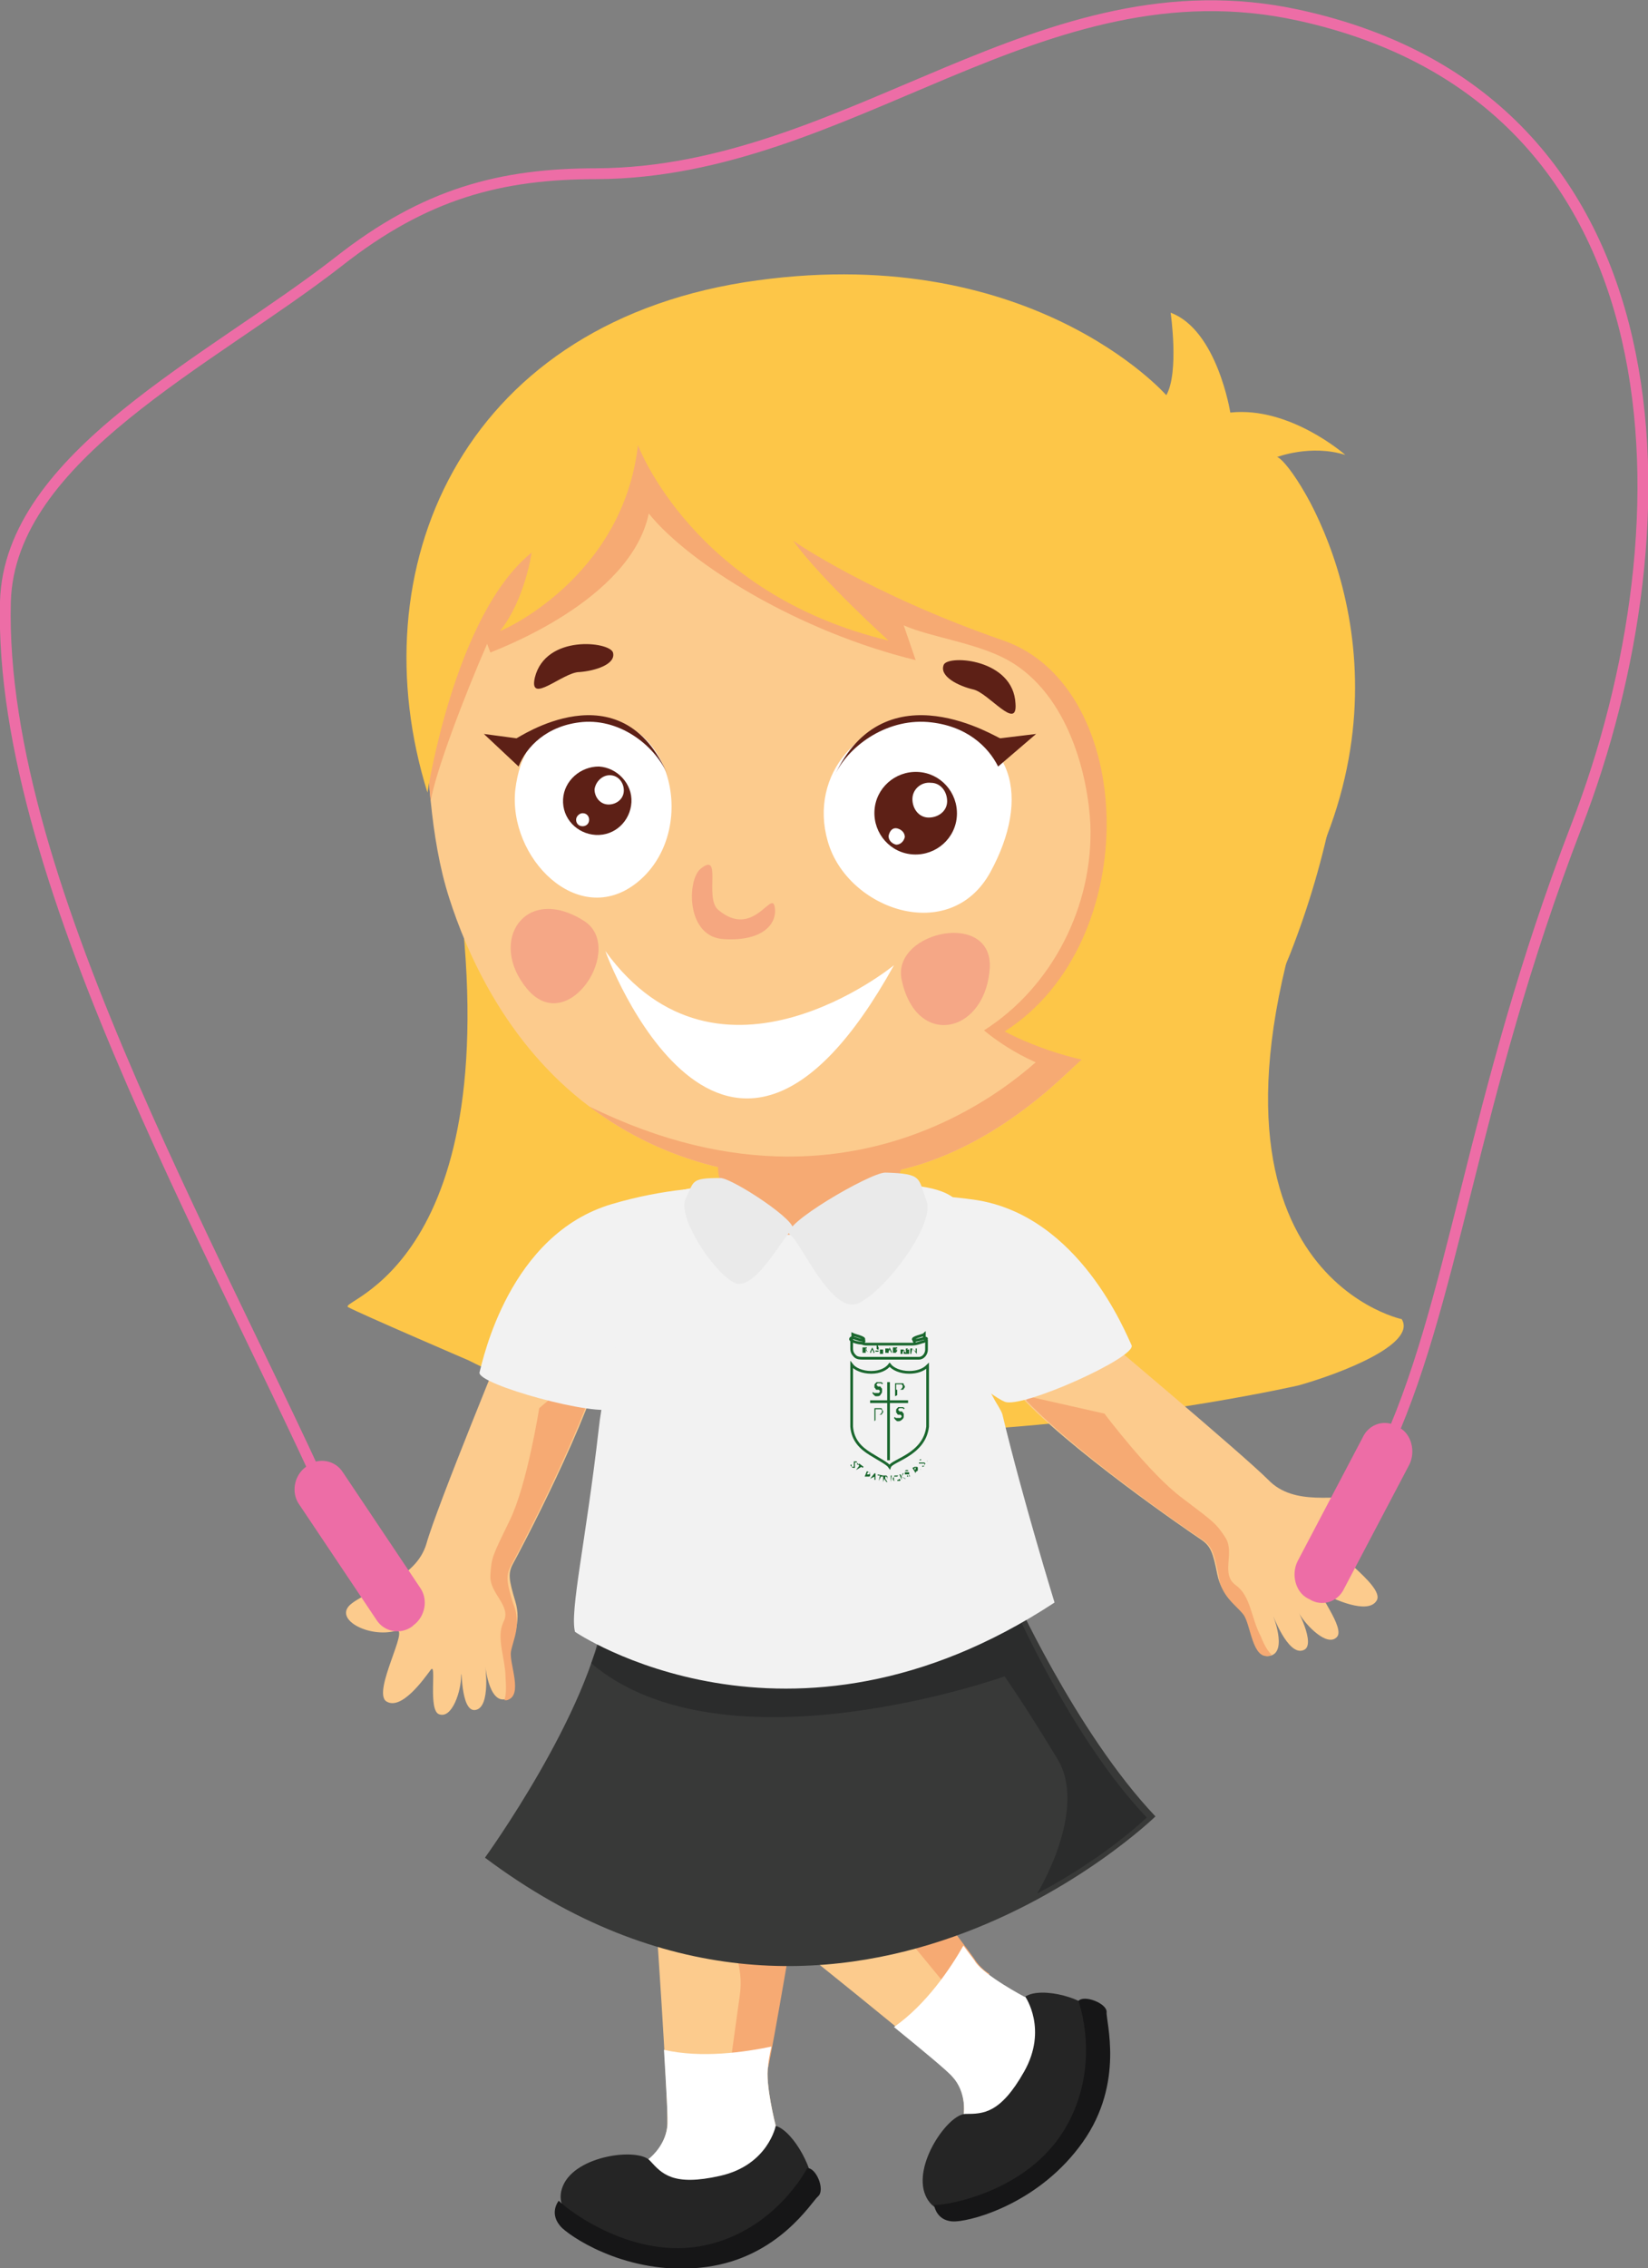 <?xml version="1.0" encoding="utf-8"?>
<!-- Generator: Adobe Illustrator 19.0.0, SVG Export Plug-In . SVG Version: 6.00 Build 0)  -->
<svg version="1.1" id="Layer_1" xmlns="http://www.w3.org/2000/svg" xmlns:xlink="http://www.w3.org/1999/xlink" x="0px" y="0px"
	 viewBox="0 0 151.9 208.9" style="enable-background:new 0 0 151.9 208.9;" xml:space="preserve">
<rect x="0" y="0" width="151.9" height="208.9" fill="#808080" stroke="none"/>
<style type="text/css">
	.st0{fill:#FCCB8D;}
	.st1{fill:#F6AA73;}
	.st2{fill:#FFFFFF;}
	.st3{fill:#252525;}
	.st4{fill:#161617;}
	.st5{fill:#FDC648;}
	.st6{fill:#5D2016;}
	.st7{fill:#F5A786;}
	.st8{fill:#383938;}
	.st9{fill:#F2F2F2;}
	.st10{fill:#F5A780;}
	.st11{fill:#2B2C2C;}
	.st12{fill:#EAEAEA;}
	.st13{fill:none;stroke:#1A672E;stroke-width:0.25;stroke-miterlimit:10;}
	.st14{fill:#1A672E;}
	.st15{fill:none;stroke:#ED6DA6;stroke-miterlimit:10;}
	.st16{fill:#ED6DA6;}
</style>
<path id="XMLID_122_" class="st0" d="M71.2,177.5c0,0,15.5,12.3,16.6,13.7c1.2,1.3,1.3,3.4,0.7,4.8c-0.6,1.3,4.8,1.5,4.8,1.5
	l3.8-11.2l-0.5-1.8l-2.1-0.5c0,0-3.6-1.9-4.5-3.2c-0.9-1.3-9-11.8-9-11.8L71.2,177.5z"/>
<path id="XMLID_121_" class="st1" d="M74.1,175l6.9-6.1c0,0,8.1,10.4,9,11.8c0.3,0.4,0.7,0.8,1.2,1.1l-2,3.5c0,0-2.7-3.3-6-7.3
	C80,174.1,74.1,175.1,74.1,175L74.1,175z"/>
<path id="XMLID_120_" class="st2" d="M88.5,196c0.6-1.3,0.5-3.4-0.7-4.7c-0.4-0.5-2.7-2.4-5.4-4.6c3-2.1,5.2-5.4,6.4-7.5
	c0.5,0.7,1,1.3,1.1,1.5c0.9,1.3,4.5,3.2,4.5,3.2l2.1,0.5l0.5,1.8l-3.8,11.2C93.3,197.4,87.9,197.3,88.5,196"/>
<path id="XMLID_119_" class="st3" d="M94.5,183.9c0,0,2.1,3-0.1,6.9c-2.2,3.9-3.8,3.9-5.4,3.9c-1.6,0-4.9,4.7-3.7,7.5
	c1.2,2.8,5.2,1.5,11.1-2.7c5.9-4.2,5.2-12.7,4.5-14C100.3,184.1,96,182.9,94.5,183.9"/>
<path id="XMLID_118_" class="st4" d="M99.4,184.3c0,0,2.2,5.9-1.2,11.7c-3.4,5.8-10.7,7.1-12.1,7.1c0,0,0.2,1.6,2,1.5
	c1.8-0.1,7.8-1.8,11.7-7.3c3.9-5.5,2.1-11.2,2.2-12C102,184.5,99.9,183.7,99.4,184.3"/>
<path id="XMLID_117_" class="st5" d="M117.7,42.1c1.1,0,12.1,15.5,4.6,34.9c-15.4,39.8,6.9,44.5,6.9,44.5c1.4,2.3-5.6,5-9.5,6.1
	c-0.4,0.1-49.9,11.3-76.5-2.3c0,0-10-4.3-11.1-4.9c-1.2-0.6,15.1-3.7,10-39.9C39.3,61.8,75.8,40.8,117.7,42.1"/>
<path id="XMLID_116_" class="st0" d="M39.7,73.8c0.3,3,0.8,6.1,1.7,8.9c1.6,5,5.2,13.4,12.9,19.2c5.8,4.4,14,7.5,25.3,6.4
	c6.6-0.6,12.3-3.9,16.9-7.8c1.5-1.3,2.9-2.6,4.2-4c3.7-3.9,6.4-7.7,7.9-9.3c3.5-3.9,0.3-35.4,0.3-35.4l-10-12.1l-48.5-3.1
	c0,0-9.8,17.2-10.2,17.8C40,54.8,38.7,64.2,39.7,73.8"/>
<path id="XMLID_115_" class="st2" d="M55.6,66.2c6.8,0.8,8.5,10.8,3.1,15.1c-5.4,4.3-11.9-2.3-11.2-8.6
	C48.3,66.3,52.8,65.9,55.6,66.2"/>
<path id="XMLID_114_" class="st2" d="M85.6,66.4c8,0.8,9.4,7.1,5.7,13.9c-3.7,6.8-13.2,3.5-15-2.8C74.5,71.3,79.4,65.8,85.6,66.4"/>
<path id="XMLID_113_" class="st6" d="M80.6,74.7c-0.1,2.1,1.5,3.9,3.6,4c2.1,0.1,3.9-1.5,4-3.6c0.1-2.1-1.5-3.9-3.6-4
	C82.5,71,80.7,72.6,80.6,74.7"/>
<path id="XMLID_112_" class="st2" d="M84.1,73.6c0,0.9,0.6,1.7,1.5,1.7c0.9,0,1.7-0.6,1.7-1.5c0-0.9-0.6-1.7-1.5-1.7
	C84.9,72,84.1,72.7,84.1,73.6"/>
<path id="XMLID_111_" class="st2" d="M81.9,77c0,0.4,0.3,0.7,0.7,0.8c0.4,0,0.7-0.3,0.8-0.7c0-0.4-0.3-0.7-0.7-0.8
	C82.3,76.2,82,76.5,81.9,77"/>
<path id="XMLID_110_" class="st6" d="M51.9,73.6c-0.1,1.8,1.3,3.2,3,3.3c1.8,0.1,3.2-1.3,3.3-3c0.1-1.7-1.3-3.2-3-3.3
	C53.5,70.6,52,71.9,51.9,73.6"/>
<path id="XMLID_109_" class="st2" d="M54.8,72.7c0,0.7,0.5,1.4,1.3,1.4c0.7,0,1.4-0.5,1.4-1.3c0-0.7-0.5-1.4-1.3-1.4
	C55.5,71.4,54.9,72,54.8,72.7"/>
<path id="XMLID_108_" class="st2" d="M53.1,75.5c0,0.3,0.2,0.6,0.6,0.6c0.3,0,0.6-0.2,0.6-0.6c0-0.3-0.2-0.6-0.6-0.6
	C53.4,74.9,53.1,75.2,53.1,75.5"/>
<path id="XMLID_106_" class="st6" d="M87,61.2c0.5-0.9,6.4-0.5,6.6,3.6c0.2,2.6-2.5-1-3.9-1.3C88.4,63.2,86.5,62.3,87,61.2"/>
<path id="XMLID_105_" class="st6" d="M56.5,60.1c-0.3-1-6.2-1.7-7.2,2.3c-0.6,2.6,2.6-0.5,4.1-0.5C54.8,61.8,56.8,61.2,56.5,60.1"/>
<path id="XMLID_104_" class="st7" d="M53.8,84.8c3.9,2.4-1.4,10.8-5.2,6.3C44.9,86.7,48.4,81.4,53.8,84.8"/>
<path id="XMLID_103_" class="st7" d="M83.1,90.2c-0.9-4.5,8.8-6.5,8.1-0.7C90.6,95.3,84.4,96.5,83.1,90.2"/>
<path id="XMLID_102_" class="st1" d="M39.7,73.8L39.7,73.8c0.4-2.6,3.1-9.7,5.2-14.5l0.3,0.8c0.4-0.2,12.9-4.7,14.6-12.8
	c3.8,4.7,13.9,10.9,24.6,13.5l-1.1-3.2c2.5,1.1,6.7,1.6,9.6,3.2c5.7,3.2,7.4,10.9,7.6,15.1c0.3,7.5-3.5,15-9.8,19
	c0,0,3.3,2.9,7.6,3.9c6-5,8.2-9.3,10.2-11.5c3.5-3.9,0.3-35.4,0.3-35.4l-10-12.1l-48.5-3.1c0,0-9.8,17.2-10.2,17.8
	C40,54.8,38.7,64.2,39.7,73.8"/>
<path id="XMLID_101_" class="st0" d="M60.3,174.4c0,0,1.4,19.8,1.2,21.5c-0.2,1.8-1.6,3.3-3,3.7c-1.4,0.5,2.1,4.5,2.1,4.5l10.9-4.8
	l1-1.6l-1-1.9c0,0-1-3.9-0.7-5.5c0.3-1.6,2.6-14.6,2.6-14.6L60.3,174.4z"/>
<path id="XMLID_98_" class="st1" d="M64.2,174.8l9.2,1c0,0-2.2,13-2.6,14.6c-0.1,0.4-0.1,1,0,1.7l-3.9,0.9c0,0,0.6-4.2,1.3-9.3
	C68.9,178.5,64.1,174.8,64.2,174.8L64.2,174.8z"/>
<path id="XMLID_95_" class="st2" d="M58.5,199.6c1.4-0.5,2.8-2,3-3.7c0.1-0.6-0.1-3.6-0.3-7.1c3.5,0.8,7.5,0.2,9.9-0.3
	c-0.2,0.9-0.3,1.6-0.3,1.8c-0.3,1.6,0.7,5.5,0.7,5.5l1,1.9l-1,1.6l-10.9,4.8C60.6,204.1,57.1,200,58.5,199.6"/>
<path id="XMLID_94_" class="st3" d="M71.5,195.8c0,0-0.7,3.6-5.1,4.6c-4.4,1-5.4-0.2-6.5-1.4c-1.1-1.2-6.8-0.5-8,2.3
	c-1.2,2.8,2.4,4.8,9.5,6.3c7.1,1.5,12.8-4.8,13.4-6.1C75.2,200.2,73.2,196.3,71.5,195.8"/>
<path id="XMLID_91_" class="st4" d="M74.4,199.7c0,0-2.9,5.7-9.4,7.1c-6.5,1.4-12.5-3.1-13.5-4.1c0,0-1,1.2,0.3,2.5
	c1.3,1.2,6.6,4.5,13.3,3.6c6.7-0.9,9.7-6,10.3-6.5C76.1,201.7,75.2,199.6,74.4,199.7"/>
<path id="XMLID_90_" class="st8" d="M93.2,146.3c0,0,5.9,13.2,13.3,21c0,0-29.1,28.3-61.8,3.8c0,0,9.7-13.4,11-22.6L93.2,146.3z"/>
<path id="XMLID_87_" class="st0" d="M47,122.4c0,0-6.8,16.5-7.7,19.8c-1,3.3-5.1,4.1-6.9,5.5c-1.8,1.4,1.6,3.2,4.1,2.5
	c1.3-0.4-2.2,5.6-0.9,6.5c1.4,0.9,3.5-2.1,4.1-2.9c0.6-0.8-0.3,3.8,0.8,4.1c1.2,0.4,2-2.2,2-3.5c0.1-1.3-0.1,3.3,1.3,3.1
	c1.5-0.2,0.9-4.3,0.9-4.3s0.3,3.7,1.9,3.3c1.6-0.4,0.1-3.3,0.4-4.5c0.2-1.1,1.1-2.5,0.5-4.5c-0.6-2-0.7-2.6-0.2-3.5
	c0.5-0.9,7.1-13.3,8.7-20.1L47,122.4z"/>
<path id="XMLID_84_" class="st1" d="M47.1,152.1c-0.2,1.1,1.2,4.1-0.4,4.5c-0.1,0-0.1,0-0.2,0c0.1-0.4,0.2-0.9,0.1-2
	c0-1.9-0.9-3.7-0.2-5.2c0.8-1.5-1.3-2.6-1.2-4.3c0.1-1.7,0.2-1.8,1.8-5.1c1.6-3.3,2.7-10.3,2.7-10.3l5.5-4.7l0.3,0.3
	c-2,6.9-7.9,18-8.4,18.9c-0.5,0.9-0.4,1.6,0.2,3.5C48.1,149.6,47.3,151,47.1,152.1"/>
<path id="XMLID_81_" class="st0" d="M100.8,122.4c0,0,13.7,11.5,16.1,13.9c2.4,2.5,6.4,1.3,8.7,1.7c2.3,0.4,0,3.6-2.5,4.1
	c-1.3,0.3,4.6,3.9,3.8,5.3c-0.8,1.4-4.1-0.2-4.9-0.6c-0.9-0.4,2.1,3.2,1.2,4c-0.9,0.9-2.8-1.1-3.4-2.1c-0.6-1.1,1.7,2.9,0.3,3.3
	c-1.4,0.5-2.8-3.3-2.8-3.3s1.4,3.4-0.2,3.8c-1.6,0.4-1.7-2.9-2.4-3.8c-0.7-0.9-2.1-1.7-2.5-3.7c-0.4-2-0.6-2.6-1.5-3.2
	c-0.9-0.6-12.5-8.5-17.1-13.7L100.8,122.4z"/>
<path id="XMLID_78_" class="st1" d="M114.6,148.7c0.7,0.9,0.8,4.2,2.4,3.8c0.1,0,0.1,0,0.2-0.1c-0.3-0.3-0.6-0.7-1-1.7
	c-0.9-1.7-0.9-3.7-2.3-4.7c-1.4-1-0.1-2.9-0.9-4.3c-0.9-1.4-1.1-1.5-4-3.7c-3-2.2-7.2-7.8-7.2-7.8l-7.1-1.6l-0.1,0.4
	c5,5.2,15.4,12.3,16.2,12.8c0.9,0.6,1.1,1.2,1.5,3.2C112.5,147,113.9,147.8,114.6,148.7"/>
<path id="XMLID_77_" class="st9" d="M73.1,109.9c0,0-7.2-1.8-16.7,1c-9.5,2.8-11.9,14.4-12.2,15.5c-0.3,1.1,11,4.2,12.4,3.3
	c1.4-0.8,1.4-8.4,5.8-9.5C66.8,119.2,72.5,111,73.1,109.9"/>
<path id="XMLID_76_" class="st1" d="M83.3,107.1c0,0-1.2,2.7-0.9,4.4c0.3,1.6-10.5,3.3-10.5,3.3l-4.3-2.7c0,0-1.6-3.7-1.4-4.6
	C66.5,106.5,83.3,107.1,83.3,107.1"/>
<path id="XMLID_73_" class="st9" d="M77.4,111.5c0,0,3.2-2.3,12.4-1c9.7,1.4,14,12.4,14.5,13.4c0.5,1.1-10.2,5.9-11.7,5.2
	c-1.5-0.6-4.6-3.9-9.2-4.2C78.8,124.6,78.1,112.4,77.4,111.5"/>
<path id="XMLID_72_" class="st2" d="M82.4,88.9c0,0-16.1,13.2-26.6-1.3C55.8,87.7,66.7,117.2,82.4,88.9"/>
<path id="XMLID_69_" class="st1" d="M54.3,101.9c5.8,4.4,14,7.5,25.3,6.4c6.6-0.6,12.3-3.9,16.9-7.8c1.5-1.3,2.9-2.6,4.2-4
	c-1.1-0.7-2.1-1-2.9-1C97.8,95.6,81.3,115.2,54.3,101.9"/>
<path id="XMLID_66_" class="st5" d="M58.8,41c0,0,5.1,13.7,23.1,18c0,0-6.1-5.5-8.8-9.2c0,0,7,4.9,19.4,9.2c12.3,4.3,13,27.8,0.1,36
	c0,0,19.3,10.7,26.3-7.1c7-17.8,7.2-37.4-1.2-45.8c0,0,3.1-1.2,6.3-0.2c0,0-5.1-4.5-10.6-3.9c0,0-1.2-7.6-5.5-9.2
	c0,0,0.8,5.5-0.4,7.6c0,0-12.7-14.5-38.9-10.4C42.4,30.2,33,52.5,39.4,73c0,0,2.5-16.4,9.6-22.1c0,0-0.6,4.3-2.9,7.2
	C46.1,58.2,57.4,53.3,58.8,41"/>
<path id="XMLID_65_" class="st6" d="M61.6,71.5c-1.1-2.7-4.3-5.3-7.9-5c-3.3,0.3-5.2,2.3-5.9,4.1l-3.2-3l3,0.4
	C47.6,68.1,57.3,61.3,61.6,71.5"/>
<path id="XMLID_62_" class="st6" d="M76.9,71.5c1.2-2.7,4.7-5.3,8.6-5c3.6,0.3,5.6,2.3,6.5,4.1l3.5-3l-3.3,0.4
	C92.1,68.1,81.6,61.3,76.9,71.5"/>
<path id="XMLID_59_" class="st10" d="M64.6,80c-1.3,1-1.4,6.4,2.2,6.5c3.6,0.2,4.9-1.5,4.6-3c-0.3-1.5-2,3-5.2,0.3
	C64.9,82.7,66.6,78.4,64.6,80"/>
<path id="XMLID_56_" class="st11" d="M54.5,153.2c12.3,10.4,38.1,1.2,38.1,1.2s1.9,2.7,4.8,7.5c3,4.7-1.8,12.5-1.8,12.5
	c6.3-3.3,10.1-7,10.1-7c-6.6-6.9-11.8-18.5-11.8-18.5l-36.4-0.9C55.6,149.9,54.5,153.2,54.5,153.2"/>
<path id="XMLID_53_" class="st9" d="M80.8,109c0,0-1.4,4.2-7.7,4.7c-6.3,0.5-5.4-4.1-5.4-4.1s-3.7-0.9-6.2,0.6
	c-2.1,1.2-2.1,5-3.2,8.4c-0.8,2.3-2.7,9.1-3.1,12.9c-1.2,10.5-2.7,16.9-2.2,18.8c0,0,19.7,13.4,44.2-2.7c0,0-2.9-9.4-4.8-17.3
	c-0.1-0.4-0.6-1.1-0.8-1.5c-5-8.9-1.9-15.8-3.1-17.8C87.4,109.2,83.9,109.1,80.8,109"/>
<path id="XMLID_50_" class="st12" d="M81.6,108c3.5,0.1,3,0.5,3.8,2.6c0.8,2.1-3.6,8.1-6.2,9.4c-2.5,1.3-5.4-5.7-6.4-6.3
	C71.8,112.9,80.2,108,81.6,108"/>
<path id="XMLID_49_" class="st12" d="M66.4,108.5c-2.8,0-2.4,0.3-3.2,1.9c-0.8,1.6,2.4,6.6,4.4,7.7c1.9,1.1,4.6-4.3,5.4-4.8
	C73.9,112.7,67.5,108.5,66.4,108.5"/>
<path id="XMLID_39_" class="st13" d="M85.5,125.8v5.6c-0.3,2.6-3.3,3.1-3.5,3.7c-0.2-0.3-1-0.7-1.8-1.2c-0.8-0.5-1.6-1.2-1.7-2.5
	v-5.7c0.3,0.4,1,0.7,1.8,0.7c0.8,0,1.4-0.3,1.7-0.7c0.3,0.4,1,0.7,1.8,0.7C84.5,126.4,85.1,126.2,85.5,125.8z"/>
<line id="XMLID_36_" class="st13" x1="81.9" y1="127.3" x2="81.9" y2="134.5"/>
<line id="XMLID_34_" class="st13" x1="80.2" y1="129.1" x2="83.7" y2="129.1"/>
<g id="XMLID_99_">
	<path id="XMLID_100_" class="st14" d="M80.8,128.6c-0.1,0-0.2,0-0.2-0.1c-0.1,0-0.1-0.1-0.2-0.2l0.1-0.1c0,0.1,0.1,0.1,0.1,0.1
		c0.1,0,0.1,0,0.2,0c0.1,0,0.1,0,0.2,0c0,0,0.1-0.1,0.1-0.1c0,0,0-0.1,0-0.1s-0.1-0.1-0.1-0.1c0,0-0.1,0-0.1,0c0,0-0.1,0-0.1,0
		c0,0-0.1,0-0.1-0.1c0,0-0.1-0.1-0.1-0.1c0,0,0-0.1,0-0.2c0-0.1,0-0.1,0.1-0.2c0,0,0.1-0.1,0.1-0.1c0.1,0,0.1,0,0.2,0
		c0.1,0,0.2,0,0.2,0c0.1,0,0.1,0.1,0.2,0.1l-0.1,0.1c0,0-0.1-0.1-0.1-0.1c0,0-0.1,0-0.1,0c-0.1,0-0.1,0-0.2,0c0,0-0.1,0.1-0.1,0.1
		c0,0,0,0.1,0,0.1c0,0,0.1,0,0.1,0.1c0,0,0.1,0,0.1,0c0,0,0.1,0,0.1,0c0,0,0.1,0,0.1,0.1c0,0,0.1,0.1,0.1,0.1c0,0,0,0.1,0,0.2
		c0,0.1,0,0.2-0.1,0.3C81.1,128.6,81,128.6,80.8,128.6z"/>
</g>
<g id="XMLID_96_">
	<path id="XMLID_97_" class="st14" d="M82.8,130.9c-0.1,0-0.2,0-0.2-0.1c-0.1,0-0.1-0.1-0.2-0.2l0.1-0.1c0,0.1,0.1,0.1,0.1,0.1
		c0.1,0,0.1,0,0.2,0c0.1,0,0.1,0,0.2,0c0,0,0.1-0.1,0.1-0.1c0,0,0-0.1,0-0.1c0,0-0.1-0.1-0.1-0.1c0,0-0.1,0-0.1,0c0,0-0.1,0-0.1,0
		c0,0-0.1,0-0.1-0.1c0,0-0.1-0.1-0.1-0.1c0,0,0-0.1,0-0.2c0-0.1,0-0.1,0.1-0.2s0.1-0.1,0.1-0.1c0.1,0,0.1,0,0.2,0c0.1,0,0.2,0,0.2,0
		c0.1,0,0.1,0.1,0.2,0.1l-0.1,0.1c0,0-0.1-0.1-0.1-0.1s-0.1,0-0.1,0c-0.1,0-0.1,0-0.2,0c0,0-0.1,0.1-0.1,0.1c0,0,0,0.1,0,0.1
		c0,0,0.1,0,0.1,0.1c0,0,0.1,0,0.1,0c0,0,0.1,0,0.1,0c0,0,0.1,0,0.1,0.1c0,0,0.1,0.1,0.1,0.1c0,0,0,0.1,0,0.2c0,0.1,0,0.2-0.1,0.3
		C83,130.9,82.9,130.9,82.8,130.9z"/>
</g>
<g id="XMLID_92_">
	<path id="XMLID_93_" class="st14" d="M82.5,128.6v-1.2h0.5c0.1,0,0.1,0,0.2,0c0.1,0,0.1,0.1,0.1,0.1c0,0.1,0.1,0.1,0.1,0.2
		c0,0.1,0,0.1-0.1,0.2c0,0.1-0.1,0.1-0.1,0.1c-0.1,0-0.1,0-0.2,0h-0.3v0.5L82.5,128.6L82.5,128.6z M82.9,127.5h-0.3v0.5h0.3
		c0.1,0,0.1,0,0.2-0.1c0,0,0.1-0.1,0.1-0.2s0-0.1-0.1-0.2C83,127.5,83,127.5,82.9,127.5z"/>
</g>
<g id="XMLID_88_">
	<path id="XMLID_89_" class="st14" d="M80.6,130.9v-1.2H81c0.1,0,0.1,0,0.2,0c0.1,0,0.1,0.1,0.1,0.1c0,0.1,0.1,0.1,0.1,0.2
		s0,0.1-0.1,0.2c0,0.1-0.1,0.1-0.1,0.1c-0.1,0-0.1,0-0.2,0h-0.3v0.5L80.6,130.9L80.6,130.9z M81,129.8h-0.3v0.5H81
		c0.1,0,0.1,0,0.2-0.1c0,0,0.1-0.1,0.1-0.2s0-0.1-0.1-0.2C81.1,129.8,81.1,129.8,81,129.8z"/>
</g>
<g id="XMLID_85_">
	<path id="XMLID_86_" class="st14" d="M78.5,135.1c0,0-0.1-0.1-0.1-0.1c0,0,0-0.1,0-0.1l0.1,0c0,0,0,0.1,0,0.1S78.5,135,78.5,135.1
		c0.1,0,0.1,0,0.1,0c0,0,0,0,0.1,0c0,0,0,0,0,0c0,0,0,0,0,0c0,0,0,0,0-0.1c0,0,0,0,0-0.1c0,0,0,0,0-0.1s0,0,0-0.1s0,0,0-0.1
		c0,0,0.1,0,0.1,0c0,0,0.1,0,0.1,0c0,0,0.1,0,0.1,0.1c0,0,0,0.1,0.1,0.1c0,0,0,0.1,0,0.1l-0.1,0c0,0,0,0,0-0.1c0,0,0,0,0-0.1
		c0,0,0,0-0.1,0c0,0,0,0-0.1,0c0,0,0,0,0,0c0,0,0,0,0,0c0,0,0,0,0,0.1c0,0,0,0,0,0.1s0,0,0,0.1s0,0,0,0.1c0,0,0,0,0,0.1
		c0,0-0.1,0-0.1,0C78.5,135.2,78.5,135.1,78.5,135.1z"/>
</g>
<g id="XMLID_82_">
	<path id="XMLID_83_" class="st14" d="M78.9,135.4l0.3-0.4l-0.1-0.1l0.1-0.1l0.4,0.3l-0.1,0.1l-0.1-0.1L78.9,135.4L78.9,135.4z"/>
</g>
<g id="XMLID_79_">
	<path id="XMLID_80_" class="st14" d="M79.3,135.7C79.2,135.7,79.2,135.7,79.3,135.7C79.2,135.7,79.2,135.7,79.3,135.7
		c0-0.1,0-0.1,0-0.1c0,0,0,0,0,0C79.3,135.6,79.3,135.6,79.3,135.7C79.3,135.7,79.3,135.7,79.3,135.7
		C79.3,135.7,79.3,135.7,79.3,135.7C79.3,135.7,79.3,135.7,79.3,135.7z"/>
</g>
<g id="XMLID_74_">
	<path id="XMLID_75_" class="st14" d="M79.7,136l0.2-0.5l0.2,0.1c0,0,0.1,0,0.1,0.1s0,0.1,0,0.1c0,0,0,0.1,0,0.1c0,0,0,0.1-0.1,0.1
		c0,0-0.1,0-0.1,0c0,0-0.1,0-0.1,0l-0.1,0L79.7,136L79.7,136z M80.1,135.6l-0.1,0l-0.1,0.2l0.1,0c0,0,0.1,0,0.1,0c0,0,0,0,0.1-0.1
		C80.2,135.7,80.2,135.7,80.1,135.6C80.2,135.7,80.1,135.6,80.1,135.6z"/>
</g>
<g id="XMLID_70_">
	<path id="XMLID_71_" class="st14" d="M80.2,136.2l0.4-0.5l0.1,0l0,0.6l-0.1,0l0-0.1l-0.2-0.1L80.2,136.2L80.2,136.2z M80.4,136.1
		l0.2,0.1l0-0.2L80.4,136.1z"/>
</g>
<g id="XMLID_67_">
	<path id="XMLID_68_" class="st14" d="M81,136.4l0.1-0.5l-0.2,0l0-0.1l0.5,0.1l0,0.1l-0.2,0L81,136.4L81,136.4z"/>
</g>
<g id="XMLID_63_">
	<path id="XMLID_64_" class="st14" d="M81.4,136.5l0-0.6l0.2,0c0,0,0.1,0,0.1,0c0,0,0,0,0.1,0.1c0,0,0,0.1,0,0.1c0,0,0,0.1-0.1,0.1
		c0,0-0.1,0-0.1,0l0.2,0.3l-0.1,0l-0.2-0.3l0,0L81.4,136.5L81.4,136.5z M81.7,136l-0.1,0l0,0.2l0.1,0c0,0,0.1,0,0.1,0
		C81.8,136.2,81.8,136.1,81.7,136C81.8,136.1,81.8,136.1,81.7,136C81.7,136,81.7,136,81.7,136z"/>
</g>
<g id="XMLID_60_">
	<path id="XMLID_61_" class="st14" d="M82.1,136.5l0-0.6l0.1,0L82.1,136.5L82.1,136.5z"/>
</g>
<g id="XMLID_57_">
	<path id="XMLID_58_" class="st14" d="M82.7,136.4c0,0-0.1,0-0.1,0c0,0-0.1,0-0.1,0c0,0-0.1,0-0.1-0.1c0,0,0-0.1,0-0.1s0-0.1,0-0.1
		c0,0,0-0.1,0-0.1c0,0,0-0.1,0.1-0.1c0,0,0.1,0,0.1,0c0,0,0.1,0,0.1,0c0,0,0.1,0,0.1,0l-0.1,0.1c0,0,0,0-0.1,0s-0.1,0-0.1,0
		c0,0-0.1,0-0.1,0c0,0,0,0.1-0.1,0.1c0,0,0,0.1,0,0.1s0,0.1,0,0.1s0,0,0.1,0.1C82.6,136.4,82.6,136.4,82.7,136.4
		c0-0.1,0-0.1,0.1-0.1c0,0,0,0,0.1-0.1l0.1,0.1c0,0,0,0.1-0.1,0.1C82.7,136.4,82.7,136.4,82.7,136.4z"/>
</g>
<g id="XMLID_54_">
	<path id="XMLID_55_" class="st14" d="M83.1,136.3l-0.2-0.5l0.1,0l0.1,0.2l0.1-0.3l0.1,0l-0.2,0.3l0.4,0.2l-0.1,0l-0.3-0.2
		L83.1,136.3L83.1,136.3z"/>
</g>
<g id="XMLID_51_">
	<path id="XMLID_52_" class="st14" d="M83.8,136c0,0-0.1,0-0.1,0c0,0-0.1,0-0.1,0l0-0.1c0,0,0,0,0.1,0C83.7,136,83.7,136,83.8,136
		c0-0.1,0-0.1,0-0.1c0,0,0,0,0-0.1c0,0,0,0,0,0c0,0,0,0,0,0c0,0,0,0-0.1,0c0,0,0,0-0.1,0c0,0,0,0-0.1,0s0,0-0.1,0c0,0,0,0,0-0.1
		c0,0,0-0.1,0-0.1c0,0,0-0.1,0-0.1c0,0,0,0,0.1-0.1c0,0,0.1,0,0.1,0s0.1,0,0.1,0l0,0.1c0,0,0,0-0.1,0s0,0-0.1,0c0,0,0,0-0.1,0
		c0,0,0,0,0,0.1c0,0,0,0,0,0c0,0,0,0,0,0s0,0,0.1,0s0,0,0.1,0c0,0,0,0,0.1,0c0,0,0,0,0.1,0c0,0,0,0,0,0.1c0,0,0,0.1,0,0.1
		C83.9,136,83.9,136,83.8,136z"/>
</g>
<g id="XMLID_46_">
	<path id="XMLID_47_" class="st14" d="M84.4,135.7l-0.3-0.5l0.2-0.1c0,0,0.1,0,0.1,0c0,0,0.1,0,0.1,0c0,0,0.1,0,0.1,0.1
		c0,0,0,0.1,0,0.1c0,0,0,0.1,0,0.1s0,0.1-0.1,0.1l-0.1,0.1L84.4,135.7L84.4,135.7z M84.3,135.2L84.3,135.2l0,0.2l0.1-0.1
		c0,0,0,0,0-0.1s0,0,0-0.1C84.4,135.2,84.4,135.2,84.3,135.2C84.3,135.2,84.3,135.2,84.3,135.2z"/>
</g>
<g id="XMLID_43_">
	<path id="XMLID_44_" class="st14" d="M84.9,135.3C84.8,135.4,84.8,135.4,84.9,135.3C84.8,135.4,84.8,135.3,84.9,135.3
		c-0.1,0-0.1,0-0.1-0.1C84.8,135.3,84.8,135.3,84.9,135.3c-0.1-0.1-0.1-0.1,0-0.1C84.8,135.2,84.8,135.2,84.9,135.3
		C84.9,135.3,84.9,135.3,84.9,135.3C84.9,135.3,84.9,135.3,84.9,135.3z"/>
</g>
<g id="XMLID_40_">
	<path id="XMLID_41_" class="st14" d="M85.2,135C85.2,135.1,85.1,135.1,85.2,135c-0.1,0.1-0.2,0.1-0.2,0.1l0-0.1c0,0,0.1,0,0.1,0
		C85.1,135,85.1,135,85.2,135c0-0.1,0-0.1,0-0.1c0,0,0,0,0-0.1c0,0,0,0,0,0c0,0,0,0,0,0c0,0,0,0-0.1,0c0,0,0,0-0.1,0c0,0,0,0-0.1,0
		c0,0,0,0-0.1,0c0,0,0,0-0.1,0c0,0,0,0,0-0.1c0,0,0-0.1,0-0.1c0,0,0-0.1,0-0.1c0,0,0.1,0,0.1-0.1c0,0,0.1,0,0.1,0l0,0.1
		c0,0,0,0-0.1,0c0,0,0,0-0.1,0c0,0,0,0,0,0.1c0,0,0,0,0,0.1c0,0,0,0,0,0s0,0,0,0c0,0,0,0,0.1,0c0,0,0,0,0.1,0s0,0,0.1,0
		c0,0,0,0,0.1,0c0,0,0,0,0.1,0c0,0,0.1,0.1,0.1,0.1C85.2,134.9,85.2,135,85.2,135z"/>
</g>
<g id="XMLID_37_">
	<path id="XMLID_38_" class="st14" d="M85.5,134.6C85.5,134.7,85.5,134.7,85.5,134.6C85.4,134.7,85.4,134.7,85.5,134.6
		c-0.1,0-0.1,0-0.1,0c0,0,0,0,0,0C85.4,134.6,85.4,134.6,85.5,134.6C85.4,134.5,85.4,134.6,85.5,134.6
		C85.5,134.6,85.5,134.6,85.5,134.6C85.5,134.6,85.5,134.6,85.5,134.6z"/>
</g>
<path id="XMLID_12_" class="st13" d="M78.6,123.2l0-0.3c0.2,0.1,1.2,0.3,1,0.5c-0.2,0.2-1.1-0.4-1.2-0.1c-0.1,0.2,0.7,0.4,0.9,0.4
	c0.2,0,0.3,0.1,0.5,0.1l4.3,0c0.3,0,0.6-0.1,0.9-0.2c0.1,0,0.4-0.1,0.4-0.3c0-0.2-1,0.3-1.2,0.1c-0.2-0.2,0.9-0.4,1-0.5l0,0.3"/>
<path id="XMLID_11_" class="st13" d="M78.5,123.3l0,0.9c0,0.3,0.1,0.5,0.3,0.7c0.2,0.2,0.5,0.2,0.7,0.2c0,0,5.2,0,5.2,0
	c0.4,0,0.7-0.4,0.7-0.8l0-0.9"/>
<g id="XMLID_14_">
	<path id="XMLID_15_" class="st14" d="M79.8,124.4v0.1c0,0,0,0,0,0.1c0,0,0,0,0,0c0,0,0,0,0,0v0h-0.3v0c0,0,0,0,0,0c0,0,0,0,0,0
		s0,0,0-0.1v-0.3c0,0,0,0,0-0.1c0,0,0,0,0,0c0,0,0,0,0,0v0h0.2c0.1,0,0.1,0,0.1,0c0,0,0.1,0,0.1,0c0,0,0,0.1,0,0.1c0,0,0,0.1,0,0.1
		c0,0,0,0-0.1,0l0.1,0.2c0,0,0,0,0,0c0,0,0,0,0,0v0H80L79.8,124.4L79.8,124.4z M79.8,124.2v0.2h0c0,0,0.1,0,0.1,0c0,0,0,0,0,0
		c0,0,0,0,0-0.1c0,0,0-0.1,0-0.1C79.9,124.2,79.9,124.2,79.8,124.2L79.8,124.2z"/>
	<path id="XMLID_18_" class="st14" d="M80.5,124.5h-0.2l0,0.1c0,0,0,0,0,0c0,0,0,0,0,0c0,0,0,0,0.1,0v0h-0.2v0c0,0,0,0,0,0
		c0,0,0,0,0-0.1l0.2-0.4h0l0.2,0.4c0,0,0,0.1,0,0.1c0,0,0,0,0,0v0h-0.3v0h0c0,0,0,0,0,0c0,0,0,0,0,0
		C80.5,124.6,80.5,124.6,80.5,124.5C80.5,124.6,80.5,124.6,80.5,124.5L80.5,124.5z M80.5,124.5l-0.1-0.2l-0.1,0.2H80.5z"/>
	<path id="XMLID_21_" class="st14" d="M81.1,124.2l0,0.2h0C81.1,124.3,81.1,124.2,81.1,124.2c-0.1,0-0.1,0-0.2,0c0,0,0,0-0.1,0
		s0,0,0,0c0,0,0,0,0,0c0,0,0,0,0,0c0,0,0,0,0.1,0c0.1,0,0.1,0.1,0.1,0.1c0,0,0,0.1,0,0.1c0,0,0,0.1-0.1,0.1c0,0-0.1,0-0.1,0
		c0,0,0,0,0,0c0,0,0,0-0.1,0c0,0,0,0,0,0c0,0,0,0,0,0s0,0,0,0h0v-0.2h0c0,0.1,0,0.1,0.1,0.1c0,0,0.1,0,0.1,0c0,0,0.1,0,0.1,0
		c0,0,0,0,0-0.1c0,0,0,0,0,0c0,0,0,0,0,0c0,0,0,0-0.1,0c0,0-0.1,0-0.1-0.1c0,0,0,0,0-0.1s0,0,0-0.1c0,0,0-0.1,0-0.1c0,0,0.1,0,0.1,0
		c0,0,0,0,0,0C81,124.2,81,124.2,81.1,124.2C81.1,124.2,81.1,124.2,81.1,124.2C81.1,124.2,81.1,124.2,81.1,124.2
		C81.1,124.2,81.1,124.2,81.1,124.2L81.1,124.2L81.1,124.2z"/>
	<path id="XMLID_23_" class="st14" d="M81.4,124.4v0.2c0,0,0,0,0,0.1c0,0,0,0,0,0c0,0,0,0,0,0h0v0h-0.3v0h0c0,0,0,0,0,0c0,0,0,0,0,0
		c0,0,0,0,0,0v-0.3c0,0,0,0,0-0.1c0,0,0,0,0,0c0,0,0,0,0,0h0v0h0.3v0h0c0,0,0,0,0,0c0,0,0,0,0,0c0,0,0,0,0,0L81.4,124.4l0.2,0v-0.1
		c0,0,0,0,0-0.1c0,0,0,0,0,0c0,0,0,0,0,0h0v0h0.3v0h0c0,0,0,0,0,0c0,0,0,0,0,0c0,0,0,0,0,0v0.3c0,0,0,0,0,0.1s0,0,0,0c0,0,0,0,0,0h0
		v0h-0.3v0h0c0,0,0,0,0,0c0,0,0,0,0,0c0,0,0,0,0,0v-0.2H81.4z"/>
	<path id="XMLID_25_" class="st14" d="M82.1,124.5h-0.2l0,0.1c0,0,0,0,0,0c0,0,0,0,0,0c0,0,0,0,0.1,0v0h-0.2v0c0,0,0,0,0,0
		c0,0,0,0,0-0.1l0.2-0.4h0l0.2,0.4c0,0,0,0.1,0,0.1c0,0,0,0,0,0v0h-0.3v0h0c0,0,0,0,0,0c0,0,0,0,0,0
		C82.2,124.6,82.2,124.6,82.1,124.5C82.2,124.6,82.2,124.6,82.1,124.5L82.1,124.5z M82.1,124.5l-0.1-0.2l-0.1,0.2H82.1z"/>
	<path id="XMLID_28_" class="st14" d="M82.6,124.4v0.1c0,0,0,0,0,0.1c0,0,0,0,0,0c0,0,0,0,0,0v0h-0.3v0c0,0,0,0,0,0c0,0,0,0,0,0
		c0,0,0,0,0-0.1v-0.3c0,0,0,0,0-0.1c0,0,0,0,0,0c0,0,0,0,0,0v0h0.2c0.1,0,0.1,0,0.1,0c0,0,0.1,0,0.1,0c0,0,0,0.1,0,0.1
		c0,0,0,0.1,0,0.1c0,0,0,0-0.1,0l0.1,0.2c0,0,0,0,0,0c0,0,0,0,0,0v0h-0.2L82.6,124.4L82.6,124.4z M82.6,124.2v0.2h0c0,0,0.1,0,0.1,0
		c0,0,0,0,0,0c0,0,0,0,0-0.1c0,0,0-0.1,0-0.1S82.7,124.2,82.6,124.2L82.6,124.2z"/>
	<path id="XMLID_31_" class="st14" d="M83.3,124.4l0.2,0.2c0,0,0,0.1,0.1,0.1c0,0,0,0,0,0v0h-0.3v0c0,0,0,0,0,0c0,0,0,0,0,0
		c0,0,0,0,0-0.1L83.3,124.4l-0.1,0.1v0.1c0,0,0,0,0,0.1c0,0,0,0,0,0c0,0,0,0,0,0v0H83v0h0c0,0,0,0,0,0c0,0,0,0,0,0c0,0,0,0,0,0v-0.3
		c0,0,0,0,0-0.1c0,0,0,0,0,0c0,0,0,0,0,0h0v0h0.3v0c0,0,0,0,0,0c0,0,0,0,0,0c0,0,0,0,0,0v0.2l0.2-0.2c0,0,0,0,0-0.1c0,0,0,0,0,0
		c0,0,0,0,0,0v0h0.2v0c0,0,0,0,0,0c0,0,0,0-0.1,0.1L83.3,124.4z"/>
	<path id="XMLID_33_" class="st14" d="M83.8,124.7L83.8,124.7l-0.3,0v0h0c0,0,0,0,0,0c0,0,0,0,0,0c0,0,0,0,0,0v-0.3c0,0,0,0,0-0.1
		c0,0,0,0,0,0c0,0,0,0,0,0h0v0h0.3v0h0c0,0,0,0,0,0c0,0,0,0,0,0c0,0,0,0,0,0L83.8,124.7C83.8,124.6,83.8,124.6,83.8,124.7
		C83.8,124.7,83.8,124.7,83.8,124.7C83.8,124.7,83.8,124.7,83.8,124.7L83.8,124.7z"/>
	<path id="XMLID_35_" class="st14" d="M84.1,124.2l0.3,0.3v-0.2c0,0,0-0.1,0-0.1c0,0,0,0-0.1,0v0h0.2v0c0,0,0,0,0,0c0,0,0,0,0,0
		c0,0,0,0,0,0.1v0.4h0L84.1,124.2l-0.1,0.4c0,0,0,0.1,0,0.1c0,0,0,0,0,0h0v0h-0.2v0c0,0,0,0,0.1,0c0,0,0,0,0-0.1v-0.4l0,0
		c0,0,0,0,0,0c0,0,0,0,0,0v0C83.9,124.2,84.1,124.2,84.1,124.2z"/>
</g>
<path id="XMLID_2_" class="st13" d="M84.3,123.4c0,0.1-0.1,0.1,0,0.2c0,0.1,0.1,0.1,0.1,0.1"/>
<path id="XMLID_1_" class="st13" d="M79.6,123.4c0,0.1,0.1,0.1,0,0.2c0,0.1-0.1,0.1-0.1,0.1"/>
<g id="XMLID_107_">
</g>
<path id="XMLID_48_" class="st15" d="M32.5,143.4c-10.8-25.4-32.7-61.6-32-88C0.9,42,19.4,33.3,31.2,24.1c8-6.3,15-8.1,23.8-8.1
	c23.4-0.1,40.9-19.8,64.7-14.6c35.8,7.8,36.4,46.8,25.6,74.7c-9.8,25.4-11.2,44.1-17.9,58.1"/>
<path id="XMLID_45_" class="st16" d="M38.7,146.2c0.8,1.1,0.5,2.7-0.6,3.5l-0.1,0.1c-1.1,0.8-2.6,0.5-3.3-0.6l-7.1-10.6
	c-0.8-1.1-0.5-2.7,0.6-3.5l0.1-0.1c1.1-0.8,2.6-0.5,3.3,0.6L38.7,146.2z"/>
<path id="XMLID_42_" class="st16" d="M129.9,134.9c0.6-1.2,0.2-2.8-0.9-3.4l-0.2-0.1c-1.1-0.7-2.6-0.3-3.2,1l-6,11.4
	c-0.6,1.2-0.2,2.8,0.9,3.4l0.2,0.1c1.1,0.7,2.6,0.3,3.2-1L129.9,134.9z"/>
<g id="XMLID_136_">
</g>
<g id="XMLID_137_">
</g>
<g id="XMLID_138_">
</g>
<g id="XMLID_139_">
</g>
<g id="XMLID_140_">
</g>
<g id="XMLID_141_">
</g>
</svg>
